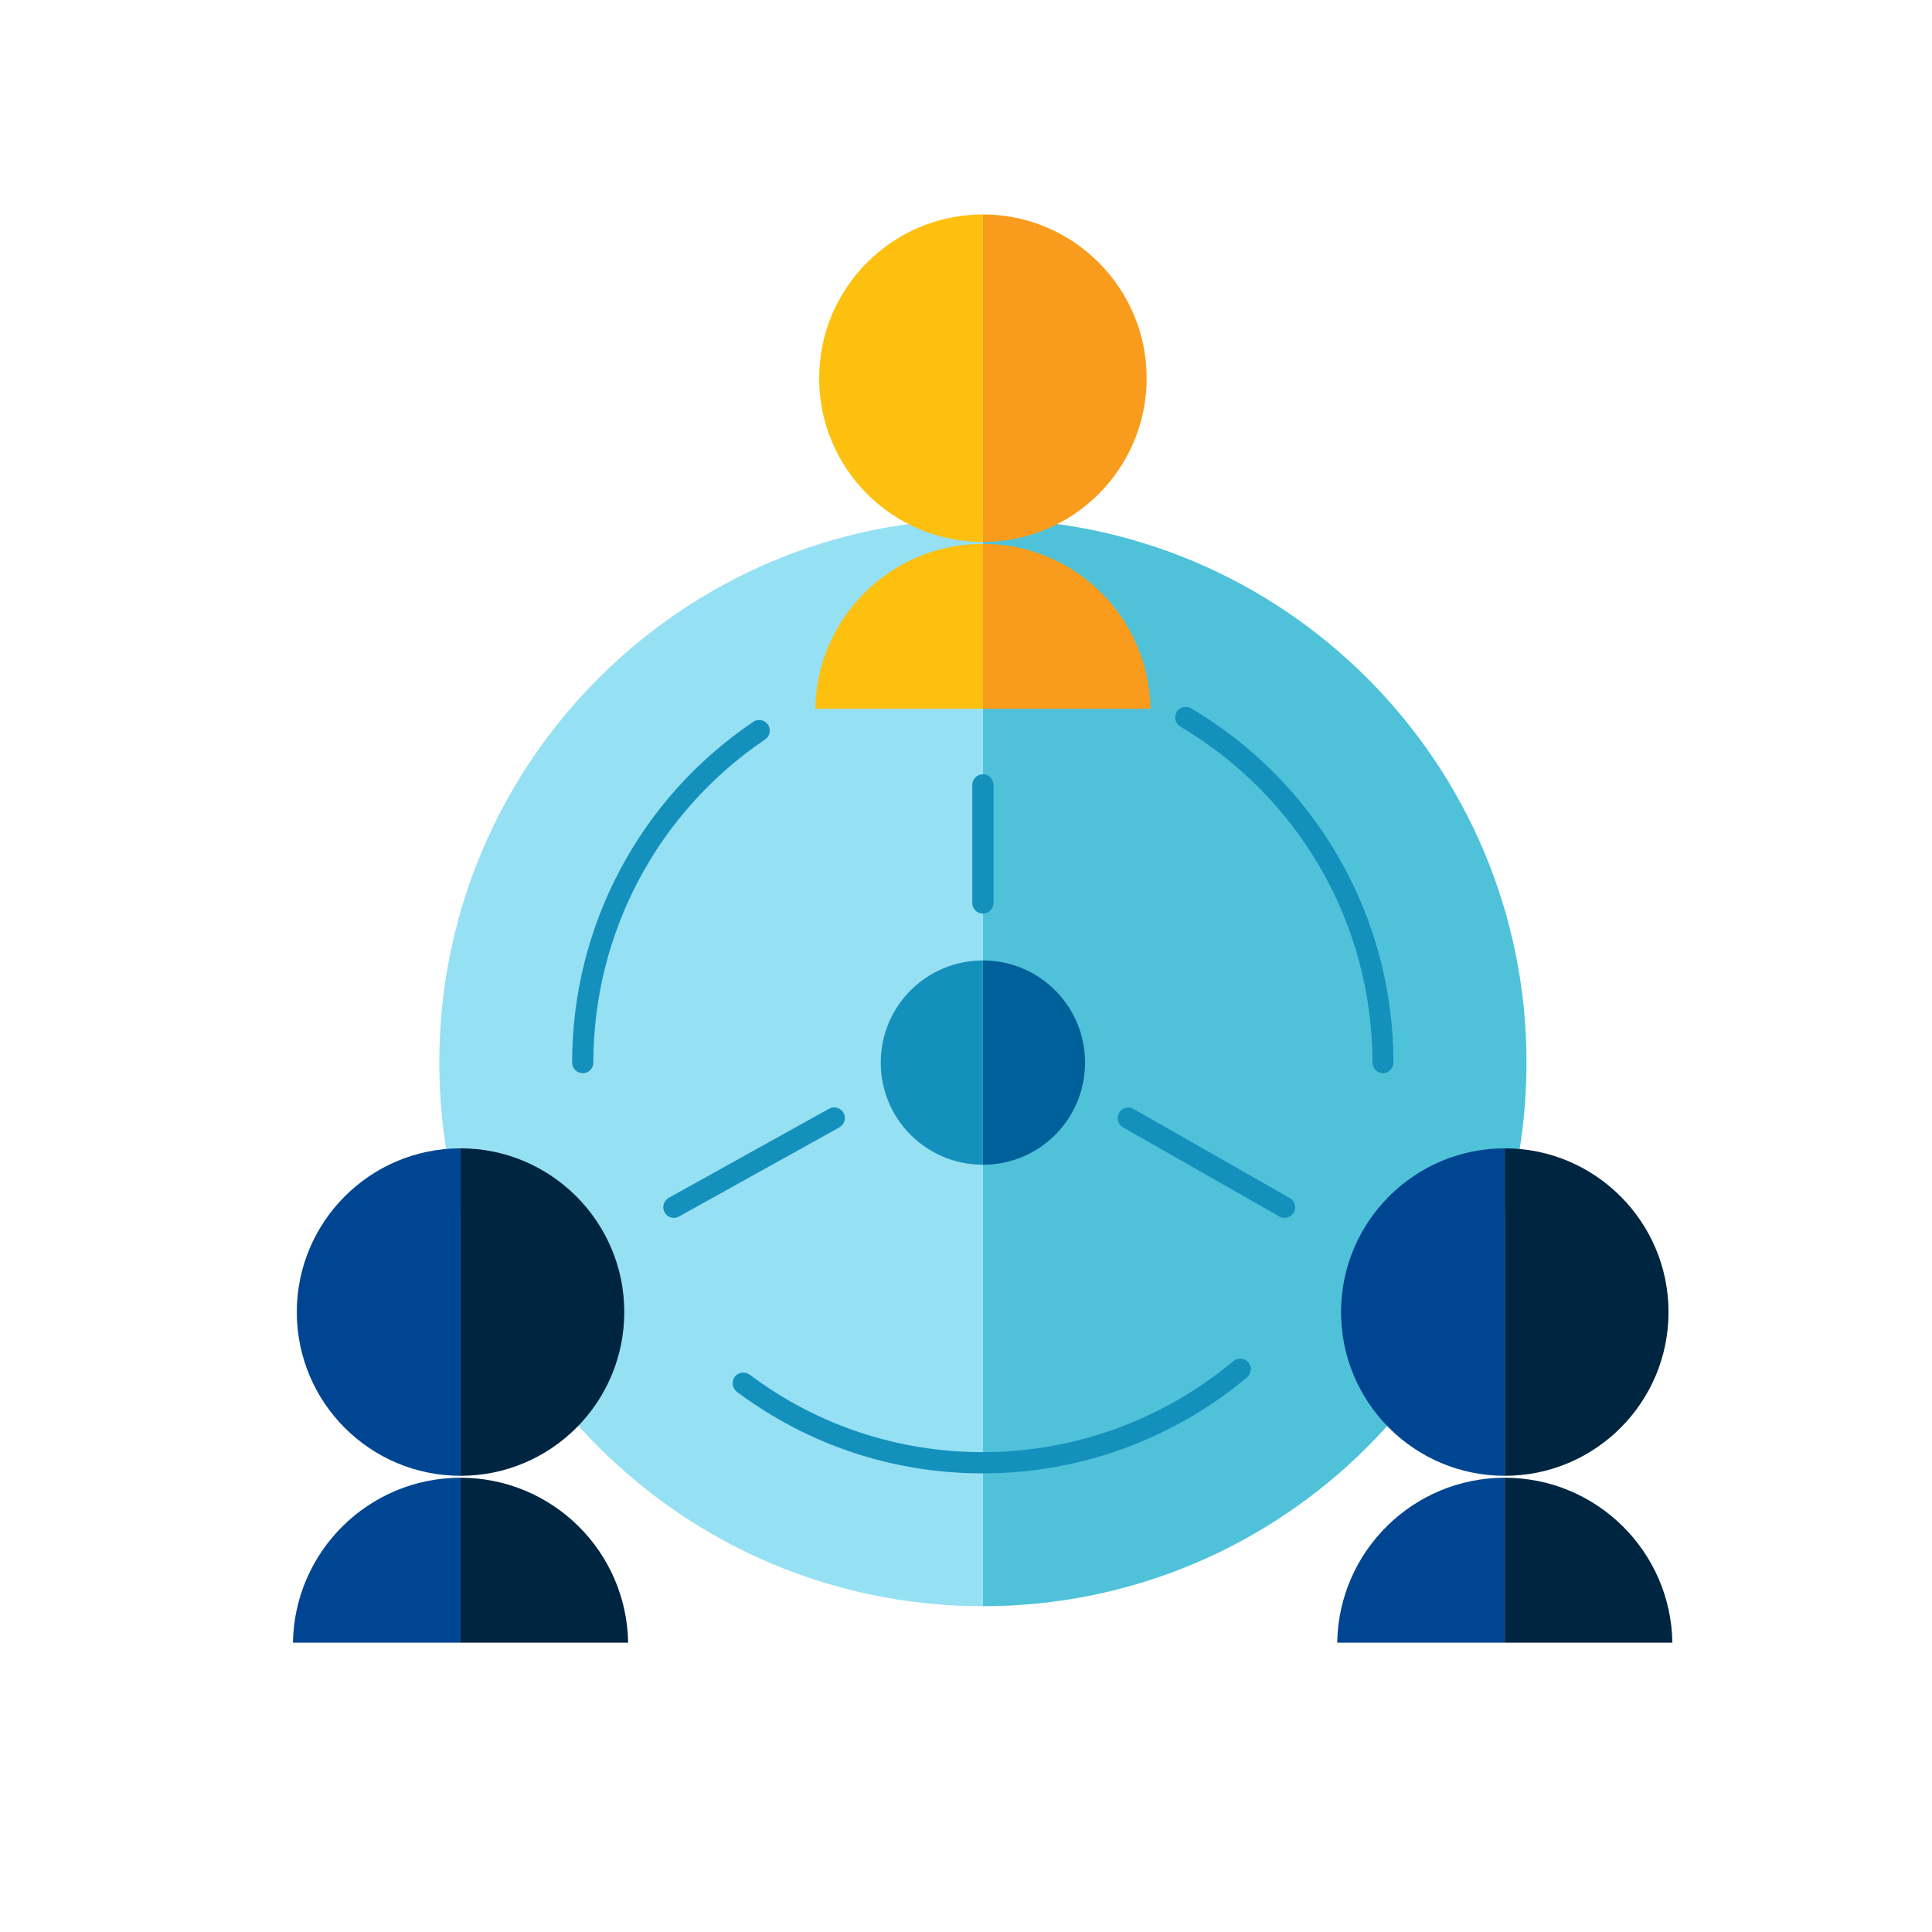 <?xml version="1.0" encoding="UTF-8"?>
<svg xmlns="http://www.w3.org/2000/svg" id="Calque_6" data-name="Calque 6" viewBox="0 0 80 80">
  <defs>
    <style>
      .cls-1 {
        fill: #4fc2d9;
      }

      .cls-2 {
        fill: #004592;
      }

      .cls-3 {
        fill: #002541;
      }

      .cls-4 {
        fill: #f99c1d;
      }

      .cls-5 {
        fill: #96e0f4;
      }

      .cls-6 {
        fill: #00609a;
      }

      .cls-7 {
        fill: #1490bd;
      }

      .cls-8 {
        fill: #fdc00e;
      }
    </style>
  </defs>
  <path class="cls-1" d="m40.7,21.49c12.43,0,22.51,10.08,22.51,22.51s-10.08,22.51-22.51,22.51V21.49Z"></path>
  <path class="cls-5" d="m40.7,66.51c-12.43,0-22.51-10.08-22.51-22.51s10.08-22.51,22.51-22.51v45.01Z"></path>
  <g>
    <path class="cls-4" d="m40.7,22.44c3.75,0,6.78-3.04,6.78-6.78s-3.04-6.78-6.78-6.78v13.56Z"></path>
    <path class="cls-8" d="m40.7,22.44c-3.75,0-6.78-3.04-6.78-6.78s3.04-6.78,6.78-6.78v13.56Z"></path>
    <path class="cls-8" d="m40.7,29.35v-6.83h0c-3.8,0-6.88,3.05-6.94,6.83h6.94Z"></path>
    <path class="cls-4" d="m47.64,29.35c-.06-3.78-3.14-6.83-6.94-6.83v6.83h6.94Z"></path>
  </g>
  <g>
    <path class="cls-3" d="m62.31,61.11c3.75,0,6.78-3.04,6.78-6.78s-3.04-6.78-6.78-6.78v13.56Z"></path>
    <path class="cls-2" d="m62.31,61.11c-3.75,0-6.78-3.04-6.78-6.78s3.04-6.78,6.78-6.78v13.56Z"></path>
    <path class="cls-2" d="m62.31,68.02v-6.83h0c-3.8,0-6.88,3.05-6.94,6.83h6.94Z"></path>
    <path class="cls-3" d="m69.25,68.02c-.06-3.78-3.14-6.83-6.94-6.83v6.83h6.94Z"></path>
  </g>
  <g>
    <path class="cls-3" d="m19.07,61.11c3.75,0,6.78-3.04,6.78-6.78s-3.04-6.78-6.78-6.78v13.56Z"></path>
    <path class="cls-2" d="m19.07,61.11c-3.75,0-6.78-3.04-6.78-6.78s3.04-6.78,6.78-6.78v13.56Z"></path>
    <path class="cls-2" d="m19.07,68.02v-6.83h0c-3.8,0-6.88,3.05-6.94,6.83h6.94Z"></path>
    <path class="cls-3" d="m26.01,68.02c-.06-3.78-3.14-6.83-6.94-6.83v6.83h6.94Z"></path>
  </g>
  <path class="cls-7" d="m24.13,44.44c-.24,0-.44-.2-.44-.44,0-5.66,2.8-10.94,7.5-14.11.2-.14.48-.08.61.12.14.2.08.48-.12.61-4.45,3.01-7.11,8.01-7.11,13.38,0,.24-.2.44-.44.44Z"></path>
  <path class="cls-7" d="m40.7,61.01c-3.71,0-7.23-1.17-10.19-3.38-.19-.15-.23-.42-.09-.62.15-.19.42-.23.62-.09,2.8,2.1,6.14,3.21,9.66,3.21,3.79,0,7.47-1.34,10.37-3.77.19-.16.46-.13.62.05.16.19.13.46-.05.62-3.06,2.57-6.94,3.98-10.93,3.98Z"></path>
  <path class="cls-7" d="m57.27,44.44c-.24,0-.44-.2-.44-.44,0-2.86-.76-5.67-2.19-8.12-1.39-2.38-3.38-4.38-5.76-5.79-.21-.12-.28-.39-.16-.6.12-.21.39-.28.6-.16,2.51,1.48,4.61,3.59,6.07,6.1,1.51,2.59,2.31,5.55,2.31,8.57,0,.24-.2.44-.44.44Z"></path>
  <path class="cls-7" d="m40.7,37.83c-.24,0-.44-.2-.44-.44v-4.89c0-.24.2-.44.44-.44s.44.2.44.44v4.89c0,.24-.2.44-.44.44Z"></path>
  <path class="cls-7" d="m53.19,50.43c-.07,0-.15-.02-.22-.06l-6.47-3.69c-.21-.12-.28-.39-.16-.6.12-.21.39-.29.6-.16l6.47,3.69c.21.12.28.39.16.6-.08.14-.23.22-.38.22Z"></path>
  <path class="cls-7" d="m27.9,50.43c-.15,0-.3-.08-.38-.23-.12-.21-.04-.48.17-.6l6.64-3.69c.21-.12.48-.04.6.17.12.21.04.48-.17.6l-6.64,3.69c-.07.04-.14.06-.21.06Z"></path>
  <path class="cls-6" d="m40.7,39.77c2.34,0,4.23,1.89,4.23,4.23s-1.89,4.23-4.23,4.23v-8.46Z"></path>
  <path class="cls-7" d="m40.7,48.23c-2.34,0-4.23-1.89-4.23-4.23s1.89-4.23,4.23-4.23v8.46Z"></path>
</svg>
